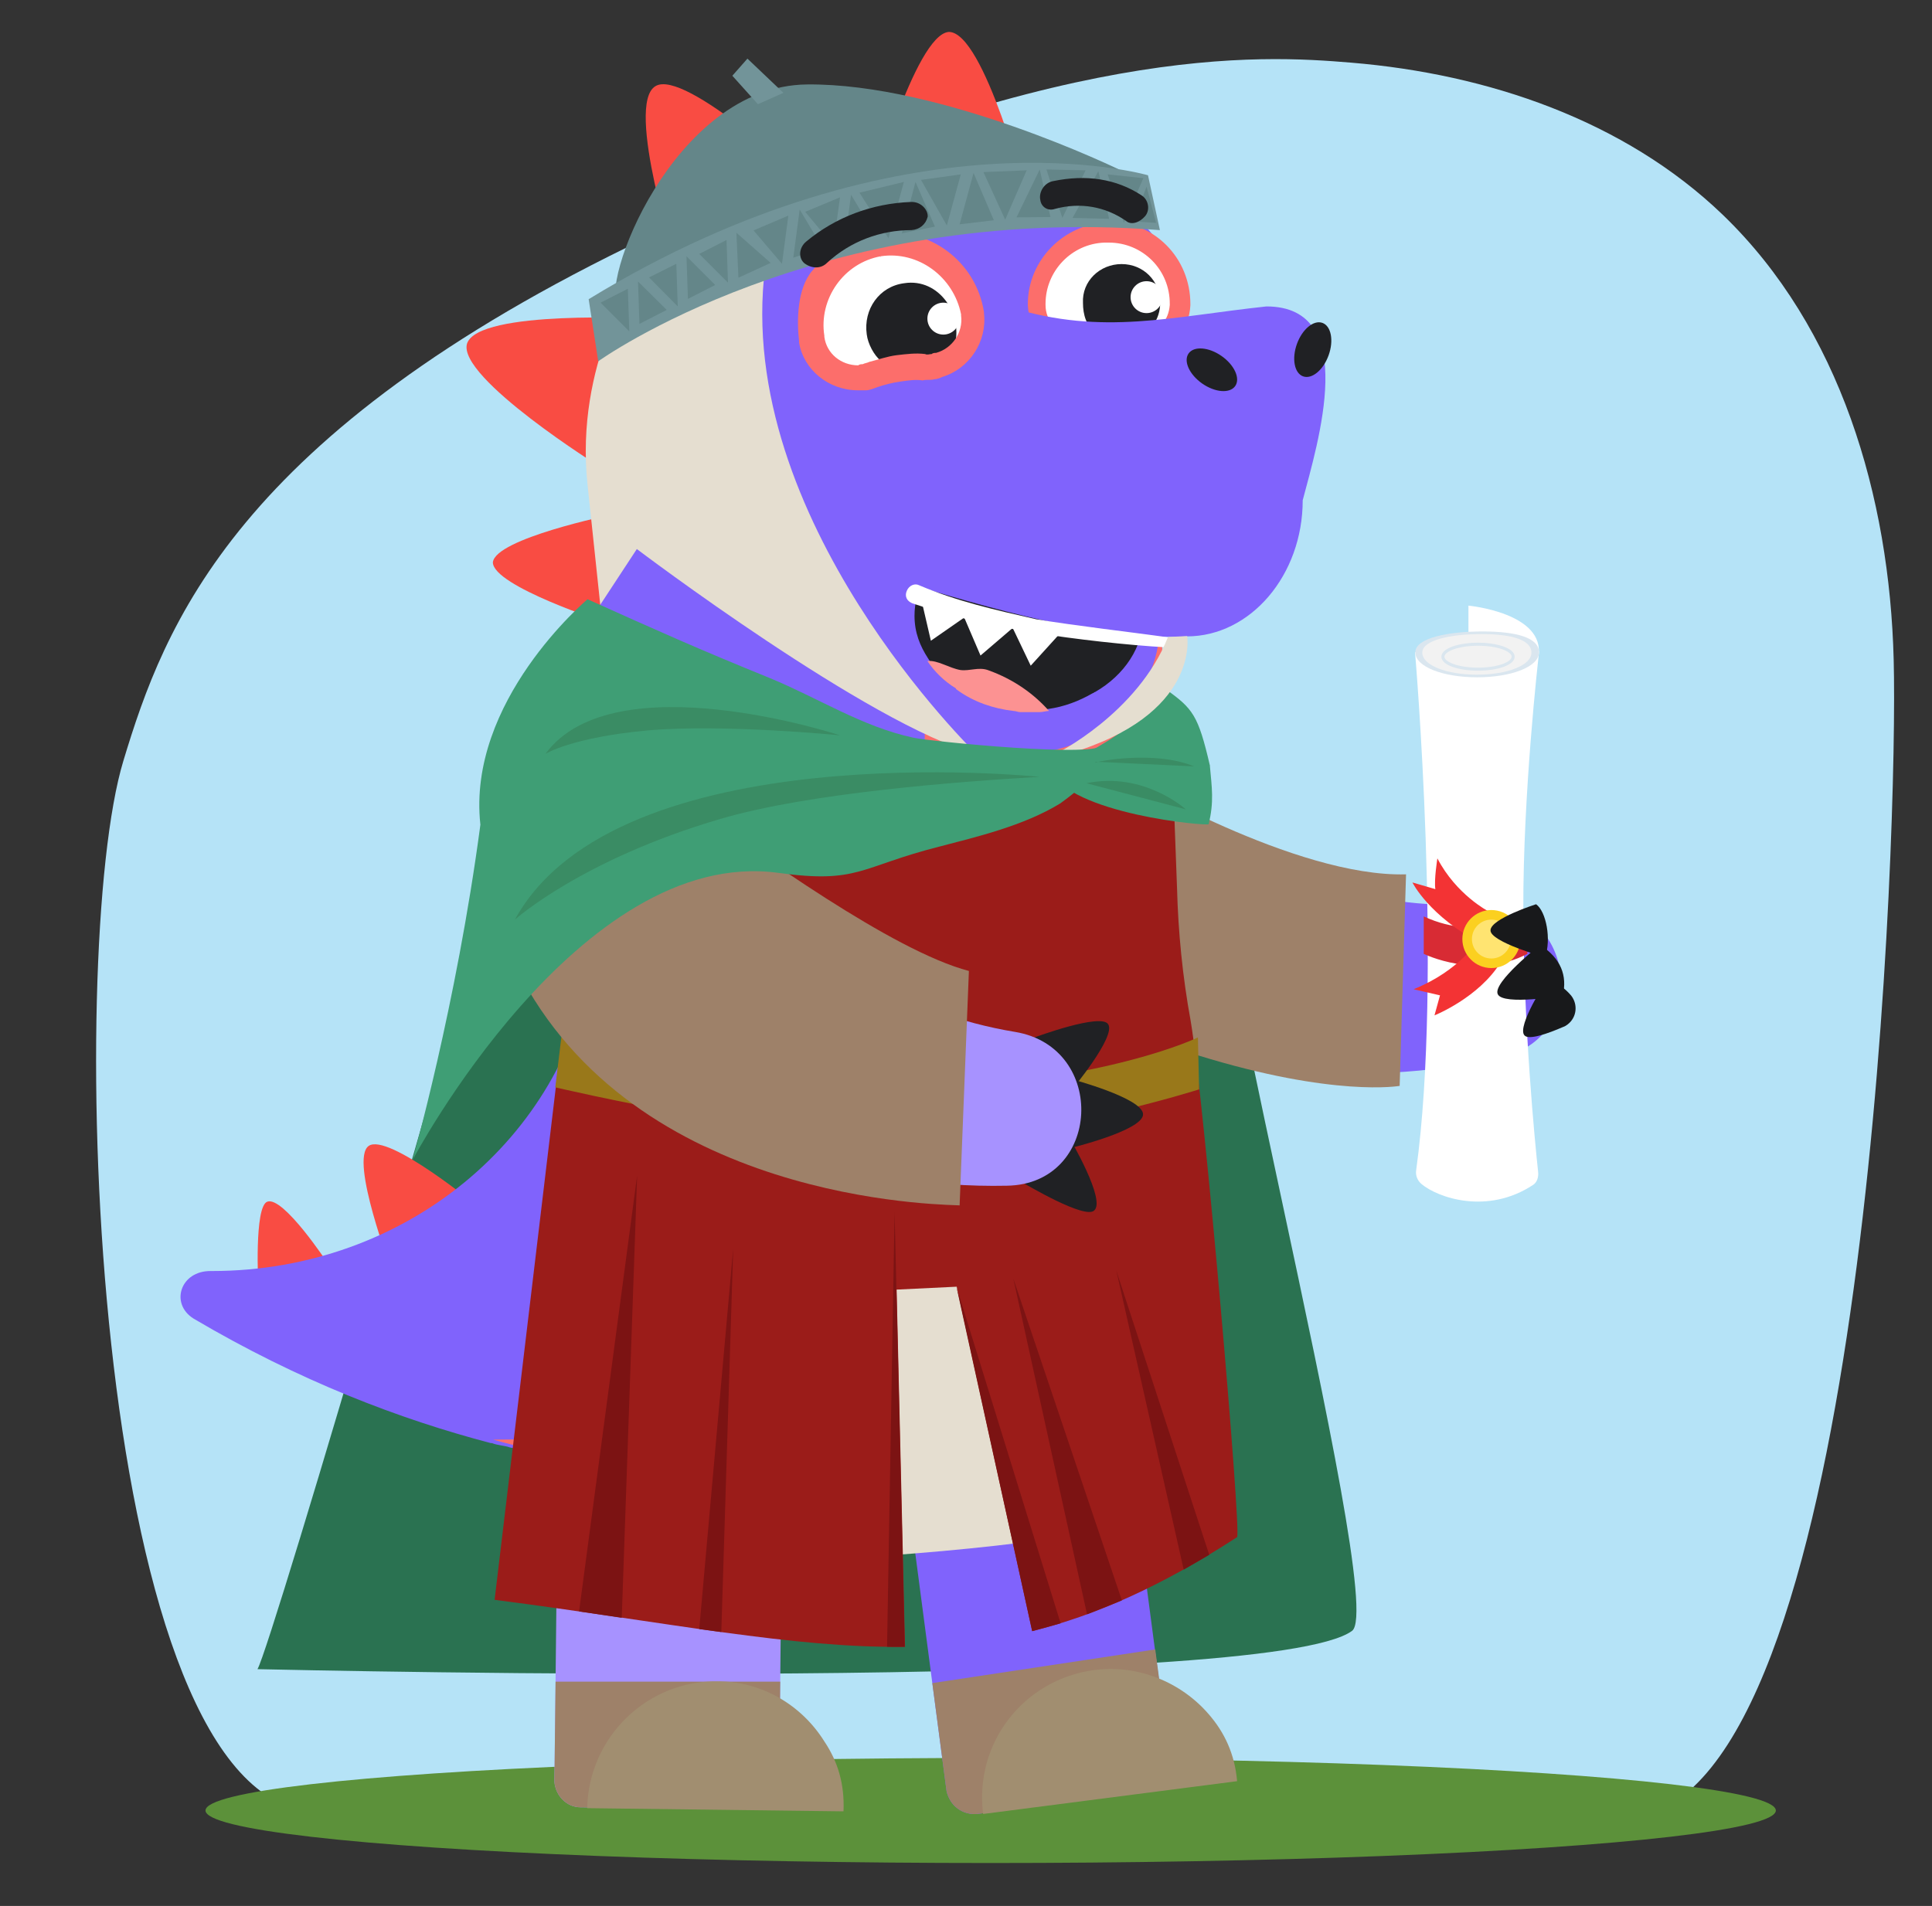 <?xml version="1.0" encoding="UTF-8"?>
<svg xmlns="http://www.w3.org/2000/svg" xmlns:xlink="http://www.w3.org/1999/xlink" version="1.1" id="Layer_1" x="0px" y="0px" viewBox="0 0 665.6 656.8" style="enable-background:new 0 0 665.6 656.8;" xml:space="preserve">
<rect x="0" y="0" width="665.6" height="656.8" fill="#333333" stroke="none"/>
<style type="text/css">
	.st0{fill-rule:evenodd;clip-rule:evenodd;fill:#B5E3F7;}
	.st1{fill-rule:evenodd;clip-rule:evenodd;fill:#5C913A;}
	.st2{fill-rule:evenodd;clip-rule:evenodd;fill:#2A7251;}
	.st3{fill-rule:evenodd;clip-rule:evenodd;fill:#F94C43;}
	.st4{fill-rule:evenodd;clip-rule:evenodd;fill:#8063FC;}
	.st5{fill-rule:evenodd;clip-rule:evenodd;fill:#9E8169;}
	.st6{fill-rule:evenodd;clip-rule:evenodd;fill:#FC6E6B;}
	.st7{fill-rule:evenodd;clip-rule:evenodd;fill:#E5DED0;}
	.st8{fill-rule:evenodd;clip-rule:evenodd;fill:#A792FF;}
	.st9{fill-rule:evenodd;clip-rule:evenodd;fill:#A18E70;}
	.st10{fill-rule:evenodd;clip-rule:evenodd;fill:#FFFFFF;}
	.st11{fill-rule:evenodd;clip-rule:evenodd;fill:#202124;}
	.st12{fill-rule:evenodd;clip-rule:evenodd;fill:#202124;stroke:#8063FC;stroke-width:0.524;stroke-miterlimit:9.956;}
	.st13{fill-rule:evenodd;clip-rule:evenodd;fill:#FC9292;}
	.st14{fill-rule:evenodd;clip-rule:evenodd;fill:#9B1C19;}
	.st15{fill-rule:evenodd;clip-rule:evenodd;fill:#99781A;}
	.st16{fill-rule:evenodd;clip-rule:evenodd;fill:#3F9E75;}
	.st17{fill-rule:evenodd;clip-rule:evenodd;fill:#648689;}
	.st18{fill-rule:evenodd;clip-rule:evenodd;fill:#729499;}
	.st19{fill:#FFFFFF;}
	.st20{fill:#DAE6EF;}
	.st21{fill:#F2F2F2;}
	.st22{fill:#D82B34;}
	.st23{fill:#F33334;}
	.st24{fill:#FBD020;}
	.st25{fill:#FFE471;}
	.st26{fill:none;stroke:#DAE6EF;stroke-width:1.046;stroke-miterlimit:10;}
	.st27{fill:#18191B;}
	.st28{fill-rule:evenodd;clip-rule:evenodd;fill:#7C1313;}
	.st29{fill-rule:evenodd;clip-rule:evenodd;fill:#3A8C64;}
</style>
<path class="st0" d="M652.4,227.4C651,171.2,634,113,593.5,74c-33.9-32.6-81.1-48.5-127.9-52.4C434.3,19,364.5,14.3,222.7,82  S56.6,215.6,42.5,262.2c-20,66-11.9,349.2,62.2,361.7c12,2,23.3,5.9,35.4,7.4c24.2,2.9,48.7,2.2,73,2.1c61.4-0.2,122.6,3.7,184,4.8  c30.9,0.6,61.9,0.5,92.8-1.1c15.1-0.8,30.1-2,45.1-3.6c12.3-1.3,23.4-4.3,35.4-9.1C644.4,594.7,653.9,283.6,652.4,227.4z"></path>
<ellipse class="st1" cx="341.3" cy="623.9" rx="270.5" ry="18.1"></ellipse>
<g>
	<path class="st2" d="M184.7,245c-16,66.4-91.3,322.7-96,330.2c19.1,0.4,348.5,7.9,377.1-13.2c12.9-9.4-61.2-287.3-49-298.2   C416.8,263.6,184.7,245,184.7,245z"></path>
	<path class="st3" d="M299.6,68.8h54.3c0,0-14.8-57.8-27-57.8C315.2,11.8,299.6,68.8,299.6,68.8L299.6,68.8z"></path>
	<path class="st3" d="M233.2,91.8l45.3-28.5c0,0-42.6-39.9-52.7-33.6C215.2,36,233.2,91.8,233.2,91.8L233.2,91.8z"></path>
	<path class="st3" d="M208.6,214.5l1.9-37.1c0,0-39.9,8.2-40.7,16.4C169.9,202,208.6,214.5,208.6,214.5z"></path>
	<path class="st3" d="M207,161l16-51.2c0,0-58.2-3.2-62.1,8.6C157.4,130.1,207.4,161.4,207,161z"></path>
	<path class="st4" d="M357.1,281.2c-0.3,0.2-0.3,0.2-0.9,0.9c-18.7,18.6-14.5,49.7,8.7,61.8c47.5,25.1,102.2,32.3,152.8,20.3   c31.5-7.5,24.1-53.9-8.2-52.5c-38.6,1.9-74-10.9-101.2-32.9C393.5,266.5,371.3,267.4,357.1,281.2L357.1,281.2z"></path>
	<path class="st5" d="M412.8,363.7c47,14.5,69.4,10.5,69.4,10.5l2.2-72.9c-38.1,1.1-96.5-33.6-96.5-33.6S365.7,349.2,412.8,363.7z"></path>
	<path class="st3" d="M134.8,437.9l30.1-21.9c0,0-31.3-25.8-37.9-21.1C120.3,399.7,135.1,437.9,134.8,437.9z"></path>
	<path class="st3" d="M89,443.4l23.8-8.2c0,0-15.2-23.1-20.7-21.1C87.5,415.7,89,443.4,89,443.4z"></path>
	<path class="st4" d="M66.7,454.4c36.4,21.5,71.1,34.7,102.4,42.9c0,0,0,0,0.4,0c1.9,0.8,4.3,0.8,6.2,1.5c16.8,3.5,32.8,6.2,48,7   c1.1,0,2.8,0.4,3.9,0.4c1.1,0,1.9,0,2.8,0s1.5,0,2.3,0c1.5,0,3.2,0,4.3,0.4c1.5,0,3.5,0,5.5,0.4c4.7,0,7.8,0,7.8,0l0,0   c26.6,0,48.4-3.2,64.5-6.6c5.1-1.1,9.8-2.3,13.7-3.2c0.4,0,0.8-0.4,1.1-0.4s0.4,0,0.8-0.4c5.8-1.5,11.3-3.9,16.8-6.2   c1.1-0.4,1.9-0.8,2.8-1.1c0.8,0,1.1-0.4,1.9-0.8c1.1-0.8,2.8-1.5,3.9-2.3c2.3-1.5,5.1-3.2,7.5-5.1c0,0,0.4,0,0.4-0.4   c1.5-1.1,3.2-2.3,4.3-3.5c16.8-14.4,28.1-34.3,30.9-57c0.4-3.2,0.8-6.6,0.8-9.8c0-0.8,0-1.9,0-2.8v-3.2v-14.1V364V238l0,0V218v-8.2   c0.8-38.3,26.6-123-18-140.6c-1.9-0.8-3.9-1.5-5.8-1.9c-27.7-8.6-50-5.8-79.7-5.8c-22.7,0-43.3,8.2-59,21.1   c-3.5,3.2-6.6,6.2-9.8,9.8c-7.8,8.2-13.3,18-16.8,28.9c-0.8,1.9-1.1,3.9-1.5,6.2c-1.1,3.9-1.5,8.2-1.9,12.5   c-0.4,2.3-0.4,4.3-0.4,6.6v101.6c0,9.8-1.5,73.8-2.8,83.6C194.5,391.9,139.9,438,73,438h-0.4C62.1,437.9,58.5,449.3,66.7,454.4   L66.7,454.4z"></path>
	<path class="st6" d="M249.2,486.4c11.7-3.5,23.1-8.6,32.8-15.6c0,0,0,0,0.4,0c0,0,0.4,0,0.4-0.4c21.9-16.4,35.6-41.8,35.6-69.9   c0-0.8,0-1.9,0-2.8v-95.3l0.4-106.7c22.7,7.8,50.4,12.5,81.6,13.3v18.7v8.6l0,0l0,0l0.4,74.2c11.3,67.2,39.9,161.4-69.5,184.8   c-0.4,0-0.4,0-0.8,0.4c-0.4,0-0.8,0.4-1.1,0.4c-3.9,0.8-8.2,2.3-13.7,3.2c-16,3.5-38.3,6.6-64.5,6.6l0,0c0,0-2.8,0-7.8,0   c-1.5,0-3.5,0-5.5-0.4c-1.1,0-3.2,0-4.3-0.4c-0.8,0-1.5,0-2.3,0c-1.1,0-1.9,0-2.8,0c-1.1,0-2.8,0-3.9-0.4h-0.4   c-15.6-1.1-35.6-3.2-54.3-8.6c0.4,0,0.4,0,0,0C206.2,496.2,233.6,490.3,249.2,486.4z"></path>
	<path class="st4" d="M404.3,616.1l-67.6,9c-5.1,0.4-9.4-2.7-10.6-7.9l-4.9-37.2L307,471.9c-0.2-1.7-0.3-3.4-0.3-5   c0-19.1,14.2-35.8,33.9-38.3c21.1-2.8,40.6,12.1,43.3,33.6l14,106.3L404.3,616.1z"></path>
	<path class="st5" d="M404.3,616.1l-67.6,9c-5.1,0.4-9.4-2.7-10.6-7.9l-4.9-37.2l76.8-11.6L404.3,616.1z"></path>
	<path class="st7" d="M223.6,539.8c0,0,204.6-3.2,193.9-32.7c-3.2-8.7-27.9-91.7-27.9-91.7l-153.2,12.8L223.6,539.8z"></path>
	<path class="st8" d="M269.9,468.1l-1.1,111.3l-0.4,44.2l-68.4-0.8c-4.7,0-8.6-3.9-9-8.8l0.4-34.5l1.2-112   c0-21.3,17.6-38.3,38.3-38.3c0.2,0,0.5,0,0.7,0C253.1,429,270.3,447,269.9,468.1z"></path>
	<path class="st5" d="M268.8,579.4l-0.4,44.2l-68.4-0.8c-4.7,0-8.6-3.9-9-8.8l0.4-34.5H268.8z"></path>
	<path class="st9" d="M284,600.1c-7.8-12.5-21.5-20.7-36.7-20.7c-24.2-0.4-44.5,19.1-45,43.7l88.3,1.1   C291,614.9,288.7,607.1,284,600.1L284,600.1z"></path>
	<path class="st9" d="M416.4,590.7c-9.4-10.9-24.2-17.2-39.4-15.2c-24.2,3.2-41.4,25-38.3,49.6l87.5-11.3   C425.4,604.4,421.8,596.9,416.4,590.7z"></path>
	<path class="st3" d="M207.7,278.6l1.9-37.1c0,0-39.9,8.2-40.7,16.4C168.7,266.1,207.4,278.6,207.7,278.6z"></path>
	<path class="st3" d="M209,348.5l1.9-37.1c0,0-39.9,8.2-40.7,16.4C169.9,336,208.6,348.5,209,348.5z"></path>
	<path class="st10" d="M371.4,118.4c0.8,0,1.9,0,3.5-0.4c1.9-0.4,5.1-0.8,7.5-0.8c2.3,0,5.1,0.4,7.5,0.8c0.8,0.4,1.9,0.4,2.8,0.4   s1.5,0,1.9-0.4c6.6-1.1,11.7-6.6,12.1-13.7V104c0-13.7-10.9-24.6-24.6-24.6h-0.8c-12.9,0-23.8,10.9-23.8,24.2v0.4   c0.4,7,5.1,12.9,12.1,13.7C370.3,118.4,370.6,118.4,371.4,118.4L371.4,118.4z"></path>
	<path class="st6" d="M382,83.6c-0.4,0-0.4,0-1.5,0c-11.3,0.4-20.3,9.8-20.3,21.1v0.4c0,5.5,3.9,9.4,9,10.1c0.8,0,1.1,0,1.5,0   c0.8,0,1.5,0,2.3-0.4c2.8-0.4,5.8-0.8,8.6-0.8c3.2,0,5.8,0,8.6,0.8c0.8,0.4,1.5,0.4,2.3,0.4s1.1,0,1.5,0c5.1-0.8,8.6-4.7,9-10.1   v-0.3C403.1,93,393.7,83.6,382,83.6L382,83.6L382,83.6z M382,76.3L382,76.3c15.6,0,28.1,12.5,28.1,28.5v0.4l0,0l0,0   c-0.4,8.6-6.6,16-15.2,17.2c-0.8,0.4-1.5,0.4-2.3,0.4c-1.1,0-2.3-0.4-3.5-0.4c-2.3-0.4-4.7-0.8-7-0.8s-5.1,0.4-7,0.8   c-1.1,0-2.3,0.4-3.5,0.4c-0.8,0-1.5,0-2.3-0.4c-8.6-1.1-14.8-8.6-15.2-17.2l0,0l0,0v-0.4c0-15.2,12.5-27.7,27.4-28.1   C381.6,76.3,381.6,76.3,382,76.3L382,76.3L382,76.3z"></path>
	<path class="st11" d="M373.1,104.4c0,3.9,1.1,8.2,4.7,10.5c0.8,0.4,1.9,0.8,2.8,1.1c3.2,1.1,6.6,1.1,10.1,0.4c5.5-1.5,9-6.2,9-12.1   c0-7.5-5.8-13.3-13.3-13.3S372.7,96.9,373.1,104.4z"></path>
	<ellipse class="st4" cx="351.5" cy="215.7" rx="48" ry="44.1"></ellipse>
	<path class="st12" d="M314.8,212.2c0,5.8,1.9,10.5,4.7,14.8c2.3,3.9,5.8,7,9.4,9.8c0,0.4,0.4,0.4,0.8,0.8c5.5,3.9,12.1,6.2,19.1,7   c0.8,0,1.5,0.4,2.3,0.4c1.1,0,2.3,0,3.5,0c1.1,0,2.3,0,3.2,0c0.8,0,2.3-0.4,3.2-0.4c5.8-0.8,10.9-2.8,15.6-5.5   c0.4,0,0.4-0.4,0.8-0.4c10.1-5.8,16.8-15.6,16.8-26.6c0-18-17.6-32.8-39.4-32.8C332.8,179.8,314.8,194.2,314.8,212.2L314.8,212.2z"></path>
	<path class="st13" d="M319.5,227.8c2.3,3.5,5.8,7,9.8,9.4c0,0.4,0.4,0.4,0.8,0.8c5.5,3.9,12.1,6.2,19.1,7c0.8,0,1.5,0.4,2.3,0.4   c1.1,0,2.3,0,3.5,0c1.1,0,2.3,0,3.2,0s2.3-0.4,3.2-0.4c-5.1-5.8-12.1-10.9-21.1-14.1c-3.2-1.1-6.2,0.4-9.4,0   C326.9,230.2,323,227.4,319.5,227.8L319.5,227.8z"></path>
	<polygon class="st10" points="351.1,214.5 330.9,209.8 337.8,225.9  "></polygon>
	<polygon class="st10" points="366.8,216.5 347.6,213.7 355.1,229.4  "></polygon>
	<polygon class="st10" points="334.8,211 316.8,204 320.7,220.8  "></polygon>
	<path class="st10" d="M297.7,130.1c1.1-0.4,2.3-0.4,3.5-0.8c2.8-1.1,5.5-1.9,8.6-2.3c2.8-0.4,5.8-0.4,8.6-0.4   c0.8,0,1.9-0.4,3.2-0.4c0.8-0.4,1.5-0.4,1.9-0.8c7.5-2.3,12.1-9.8,11.3-17.6v-0.4c-2.3-15.2-16.8-25.8-32-23.4H302   c-14.8,2.8-25,16.8-22.7,31.7v0.4c1.1,7.8,8.2,13.3,16,13.3C296,130.5,296.8,130.1,297.7,130.1L297.7,130.1z"></path>
	<path class="st11" d="M303.4,124.3c0.8,0.4,1.5,0.4,2.3,0.8s1.9,1.1,3.2,1.5c2.3,1.1,5.1,1.9,7.8,1.9c3.9,0,7.8-1.5,10.1-4.7   c1.1-1.1,1.5-2.8,1.9-3.9c3.5-11.3-5.1-24.2-17.2-22.3c-8.6,1.1-14.1,9-12.9,17.6C299,118.5,301.1,122.4,303.4,124.3z"></path>
	<circle class="st10" cx="325" cy="109.8" r="5.5"></circle>
	<circle class="st10" cx="395" cy="102.4" r="5.5"></circle>
	<path class="st4" d="M314.8,201.7c34.7,10.5,68,19.1,94.1,17.6c21.9,0,39.9-21.1,39.9-46.9c5.1-19.5,19.9-66.8-12.5-66.8   c-32.8,3.5-56.2,10.1-87.9,0.4C348.8,105.5,314.8,201.7,314.8,201.7L314.8,201.7z"></path>
	
		<ellipse transform="matrix(0.34 -0.94 0.94 0.34 185.275 504.801)" class="st11" cx="452.4" cy="120.4" rx="9.8" ry="5.8"></ellipse>
	<ellipse transform="matrix(0.572 -0.82 0.82 0.572 74.316 396.959)" class="st11" cx="417.5" cy="127.3" rx="5.8" ry="9.8"></ellipse>
	<path id="mouth_00000145738596181060198900000014503536386413406124_" class="st10" d="M402.3,219.6c-13.7-1.9-31.3-3.9-45.3-6.2   c-14.1-3.2-27.4-6.2-40.3-11.7l0,0c-1.5-0.8-3.5,0-4.3,1.9c-0.8,1.9,0,3.5,1.9,4.3l0,0c13.7,4.7,27.7,7.8,41.8,10.1   c14.4,2.3,32,4.3,46.1,5.1c0.8,0,1.5-0.8,1.5-1.5C403.5,220.4,403.1,219.6,402.3,219.6L402.3,219.6z"></path>
	<path class="st6" d="M303.5,88.3C303.5,88.7,303.1,88.7,303.5,88.3c-12.9,2.3-21.5,14.8-19.5,27.4v0.4c0.8,5.8,5.8,9.8,11.7,9.8   c0.4-0.4,1.1-0.4,1.5-0.4c0.8-0.4,1.5-0.4,2.3-0.8c3.2-0.8,6.2-1.9,9.4-2.3c3.5-0.4,6.6-0.8,9.8-0.4c0.8,0.4,1.5,0,2.3,0   c0.4-0.4,1.1-0.4,1.5-0.4c5.5-1.5,9.4-7,8.6-12.9v-0.4C328.5,95.4,316.4,86.4,303.5,88.3L303.5,88.3L303.5,88.3z M302.3,80.6   L302.3,80.6c17.6-2.8,34,9.4,36.7,27v0.4l0,0l0,0c1.1,9.8-5.1,19.1-14.4,21.9c-0.8,0.4-1.9,0.8-2.8,0.8c-1.1,0.4-2.8,0-3.9,0.4   c-2.3-0.4-5.1,0-7.8,0.4c-2.8,0.4-5.5,1.1-7.8,1.9c-1.1,0.4-2.8,1.1-3.9,1.1c-0.8,0-1.9,0-2.8,0c-10.1,0-18.7-7-20.3-16.4l0,0l0,0   v-0.4c-0.8-7-0.8-18.4,4.7-24.6C289.1,82.5,302.3,80.6,302.3,80.6L302.3,80.6z"></path>
	<path class="st14" d="M426.2,529.7c-25.9,16.8-48.5,26.9-70.6,32.4l-26-118.7l-20.7,1l2.9,123.1c-38.7,0.5-81.2-8.4-141.4-16.2   l30.1-252.1l6.2-69.9c0,0,64.2,54.9,196.9,25.7l1.9,50.9c0.4,15.3,1.9,30.6,4.7,45.9C414.9,379.5,427.7,527.6,426.2,529.7z"></path>
	<path class="st15" d="M193.4,357.4c0,0,58.3,20.7,123.3,18s96-17.9,96-17.9l0.4,17.9c0,0-50.8,16.3-96.4,17.2   c-45.6,0.9-125.4-17.9-125.4-17.9L193.4,357.4z"></path>
	<path class="st16" d="M361.7,265.3c6.8,15.3,54.7,19.5,54.7,18.7c1.9-7.8,1.1-12.5,0.4-20.3c-4-17.2-5.8-19.5-15.2-26.2l-1.1-0.8   C392.2,254,362.5,264.9,361.7,265.3z"></path>
	<g>
		<g>
			<path class="st11" d="M381.8,353c-2.3-4.1-25.4,4.5-25.4,4.5l12.9,18C369.3,375.5,384.5,357.2,381.8,353z"></path>
			<path class="st11" d="M393.8,384c0-5.6-24.9-12.2-24.9-12.2l-0.4,23.9C368.5,395.7,393.8,389.6,393.8,384z"></path>
			<path class="st11" d="M377,417.1c4-3.6-8.3-24.5-8.3-24.5L353.1,408C353.1,407.9,373.9,420.4,377,417.1z"></path>
			<path class="st8" d="M206.9,293.7c16.7-10.4,38.6-6.4,50.9,8.7c21.8,26.7,53.8,46.9,91.9,53.2c32,5.3,29.7,52.5-2.8,53     c-51.8,1.1-103.8-17-145-52c-20.3-16.8-18.3-48,4-62.3C206.4,294,206.4,294,206.9,293.7L206.9,293.7z"></path>
		</g>
	</g>
	<path class="st5" d="M330.6,415.4l3.2-80.8c-26.5-7-72.7-40.7-95.6-56.8c-14.2-10.3-29.5-2.4-41.8,10.1   c-21.1,21.4-14.4,53.2-14.4,53.2C226.4,416.7,330.7,415,330.6,415.4z"></path>
</g>
<path class="st7" d="M219.3,94.7c0,0-21.3,30.6-16.9,72.2l4.4,41.5l12.6-19.2c0,0,80.3,60.8,117,70.6c0,0-83.8-80.8-72.8-167.7  L219.3,94.7z"></path>
<path class="st17" d="M385.7,58.5c0,0-61.3-29.9-107.7-29.4c-46.4,0.5-72.2,70.5-64.8,76.5C217.1,108.6,385.7,58.5,385.7,58.5z"></path>
<polygon class="st18" points="269.9,32 257.5,20.2 252.3,26.1 261.1,35.9 "></polygon>
<path class="st18" d="M206.1,124.5c0,0,75.5-54.4,193.5-45.2l-4.1-18.9c0,0-83-24.3-192.7,42.7L206.1,124.5z"></path>
<path class="st7" d="M409,219.2c0,0,4.6,27.2-41.1,40.6h-4.2c0,0,28.2-13.9,38.7-40.3L409,219.2z"></path>
<polygon class="st17" points="206.9,104.3 216.8,114.2 216.3,99.5 "></polygon>
<polygon class="st17" points="229.7,106.8 219.8,97 220.3,111.6 "></polygon>
<polygon class="st17" points="223.6,95.6 233.5,105.6 233,90.9 "></polygon>
<polygon class="st17" points="246.4,98.2 236.5,88.3 237,103 "></polygon>
<polygon class="st17" points="240.9,87.5 250.8,97.4 250.3,82.7 "></polygon>
<polygon class="st17" points="265.5,90.6 253.7,80.2 254.4,95.7 "></polygon>
<polygon class="st17" points="259.6,79.4 269.4,90.9 271.6,74.3 "></polygon>
<polygon class="st17" points="277.4,73 287.1,84.6 289.4,68 "></polygon>
<polygon class="st17" points="283.4,85.4 275.5,72.2 273.3,88.8 "></polygon>
<polygon class="st17" points="301.1,80.3 293.2,67.1 291,83.6 "></polygon>
<polygon class="st17" points="296.1,66.4 306.1,82.1 311.4,62.7 "></polygon>
<polygon class="st17" points="317.3,62 326.2,77.7 331,60.1 "></polygon>
<polygon class="st17" points="322.1,78.1 315.4,62.7 310.7,80.4 "></polygon>
<polygon class="st17" points="342.4,75.9 335.4,59.6 330.6,77.3 "></polygon>
<polygon class="st17" points="338.8,59.3 346.3,75.7 353.7,58.7 "></polygon>
<polygon class="st17" points="360.5,58.4 366,75.1 374,58.7 "></polygon>
<polygon class="st17" points="381.6,60.1 387.2,76.8 393.9,61.4 "></polygon>
<polygon class="st17" points="361.9,74.8 358.2,58.4 350.2,74.9 "></polygon>
<polygon class="st17" points="382.1,75.4 378.4,59 369.5,75.1 "></polygon>
<g>
	<path class="st19" d="M505.9,219.2v-10.5c0,0,26.7,2.5,24.1,17.6l0,0L505.9,219.2z"></path>
	<path class="st19" d="M487.5,224.8c0,0,9.6,111.4,0.4,178.4c-0.3,1.8,0.4,3.6,1.8,4.8c5.7,4.8,22.8,10.7,38.5,0.3   c1.4-0.9,1.9-2.8,1.7-4.5c-1.1-10.3-5-49.7-5.1-90.4c-0.1-40.3,5.1-85.6,5.4-88.6C530.9,218.3,487.5,224.8,487.5,224.8z"></path>
	<path class="st20" d="M530.2,224.8c0,5-9.6,8.6-21.3,8.6s-21.3-3.6-21.3-8.6c0-5,11.4-7.2,23.2-7.2S530.2,219.8,530.2,224.8z"></path>
	<path class="st21" d="M527.6,224.9c0,4.4-8.4,7.6-18.8,7.6c-10.3,0-18.8-3.2-18.8-7.6s10-6.4,20.4-6.4   C520.8,218.5,527.6,220.5,527.6,224.9z"></path>
	<path class="st22" d="M490.5,315.8v12.9c0,0,18.4,9.1,35.7,0v-14.1C526.2,314.5,510.6,325.1,490.5,315.8z"></path>
	<path class="st23" d="M494.2,349.9c0,0,15.3-6.1,22.8-18.3l-7.6-7.8c0,0-6.3,10.6-22.4,17.1l9.1,2.1L494.2,349.9z"></path>
	<path class="st23" d="M486.6,304.1c0,0,5.6,11.5,23.9,21.2c18.3,9.6,2.2-11.3,2.2-11.3s-11-5.7-17.5-18.2c0,0-1.2,7.4-0.7,10.6   L486.6,304.1z"></path>
	<circle class="st24" cx="513.8" cy="323.6" r="10"></circle>
	<circle class="st25" cx="513.8" cy="323.6" r="6.7"></circle>
	<ellipse class="st26" cx="509.2" cy="226.3" rx="12.1" ry="4.3"></ellipse>
	<path class="st27" d="M533,337.5c3.3,1,6.1,3,8.3,5.6c2.4,3.1,1.9,7.5-1.2,9.9c0,0,0,0,0,0l0,0c-0.5,0.4-1,0.7-1.6,0.9   c-5.3,2.3-11.8,4.6-13.3,2.9C522.4,353.7,533,337.5,533,337.5z"></path>
	<path class="st27" d="M530.6,325.6c7.2,4.7,9.4,10.6,7.8,17.5c0,0-20.6,3.5-22.4-0.5C514.1,338.6,530.6,325.6,530.6,325.6z"></path>
	<path class="st27" d="M529.2,311.6c3.5,2.5,5.3,12.1,3.1,18.3c0,0-18.9-5.3-18.8-9.3C513.5,316.6,529.2,311.6,529.2,311.6z"></path>
</g>
<polygon class="st28" points="199.5,555.3 214.2,557.5 219.5,405.1 "></polygon>
<polygon class="st28" points="308.2,417.7 311.7,567.5 305.6,567.5 "></polygon>
<polygon class="st28" points="252.6,430.2 240.9,561.4 248.5,562.4 "></polygon>
<polygon class="st28" points="374.5,556.3 386.5,551.5 349.1,440.6 "></polygon>
<polygon class="st28" points="416.6,535.8 407.8,540.9 384.6,437.9 "></polygon>
<polygon class="st28" points="329.5,443.4 365.4,559.4 355.6,562.1 "></polygon>
<polygon class="st17" points="390.6,76.3 398.3,76.8 395,64.3 "></polygon>
<path class="st11" d="M284.9,90.6c8.1-7.5,18.5-11.3,29.1-11.3c2.8-0.2,4.9-1.9,5.6-4.6l0,0c0.2-2.3-2.3-5.3-5.8-5.1  c-13.3,0.5-25.9,5.2-36,13.6c-2.6,2.1-2.8,5.7-0.7,7.5l0,0C279.6,92.6,282.8,92.7,284.9,90.6z"></path>
<path class="st11" d="M387.9,76.1c-7.1-4.9-15.7-6.5-24.5-4.1c-2.3,0.8-4.7-0.6-5-3.1l0,0c-0.6-2.7,1.4-6,4.5-6.5  c11.1-2.3,21.6-0.9,30.5,5c2.3,1.5,2.9,5,1.1,7.1l0,0C392.6,76.7,389.7,77.7,387.9,76.1L387.9,76.1z"></path>
<path class="st16" d="M374.3,269.9c0-4.3,5.8-9.3,5.8-13.5c0,5.1-60.5-1-65.5-2.2c-17.6-3.8-32.6-13.6-49.3-20.5  c-25.1-10.2-38.2-16.1-62.9-27.2c-0.4,0.4-41.6,35.1-36.9,77.7c-8.3,62.5-23.4,115.6-23.4,115.6s57.2-108.4,126.1-99  c27.6,3.8,28-2.1,55.2-9c13-3.4,29.2-7.2,41.8-14.9C368.5,274.6,371.4,272,374.3,269.9z"></path>
<path class="st29" d="M177.4,316.9c0,0,23-20.7,70.8-34.7c30.9-9.1,82.9-12.9,109.9-14.5C358,267.7,212.6,252.5,177.4,316.9z"></path>
<path class="st29" d="M289.4,253.4c0,0-78-25.7-101.5,6.4c0,0,9-5.7,35.3-8.1C249.4,249.4,289.4,253.4,289.4,253.4z"></path>
<path class="st29" d="M374.3,269.9l34.2,9C408.5,278.9,394.2,265.8,374.3,269.9z"></path>
<path class="st29" d="M377.3,262.8c0.2-0.3,20.2-4.4,34.1,1.3l-33.9-1.6"></path>
</svg>
